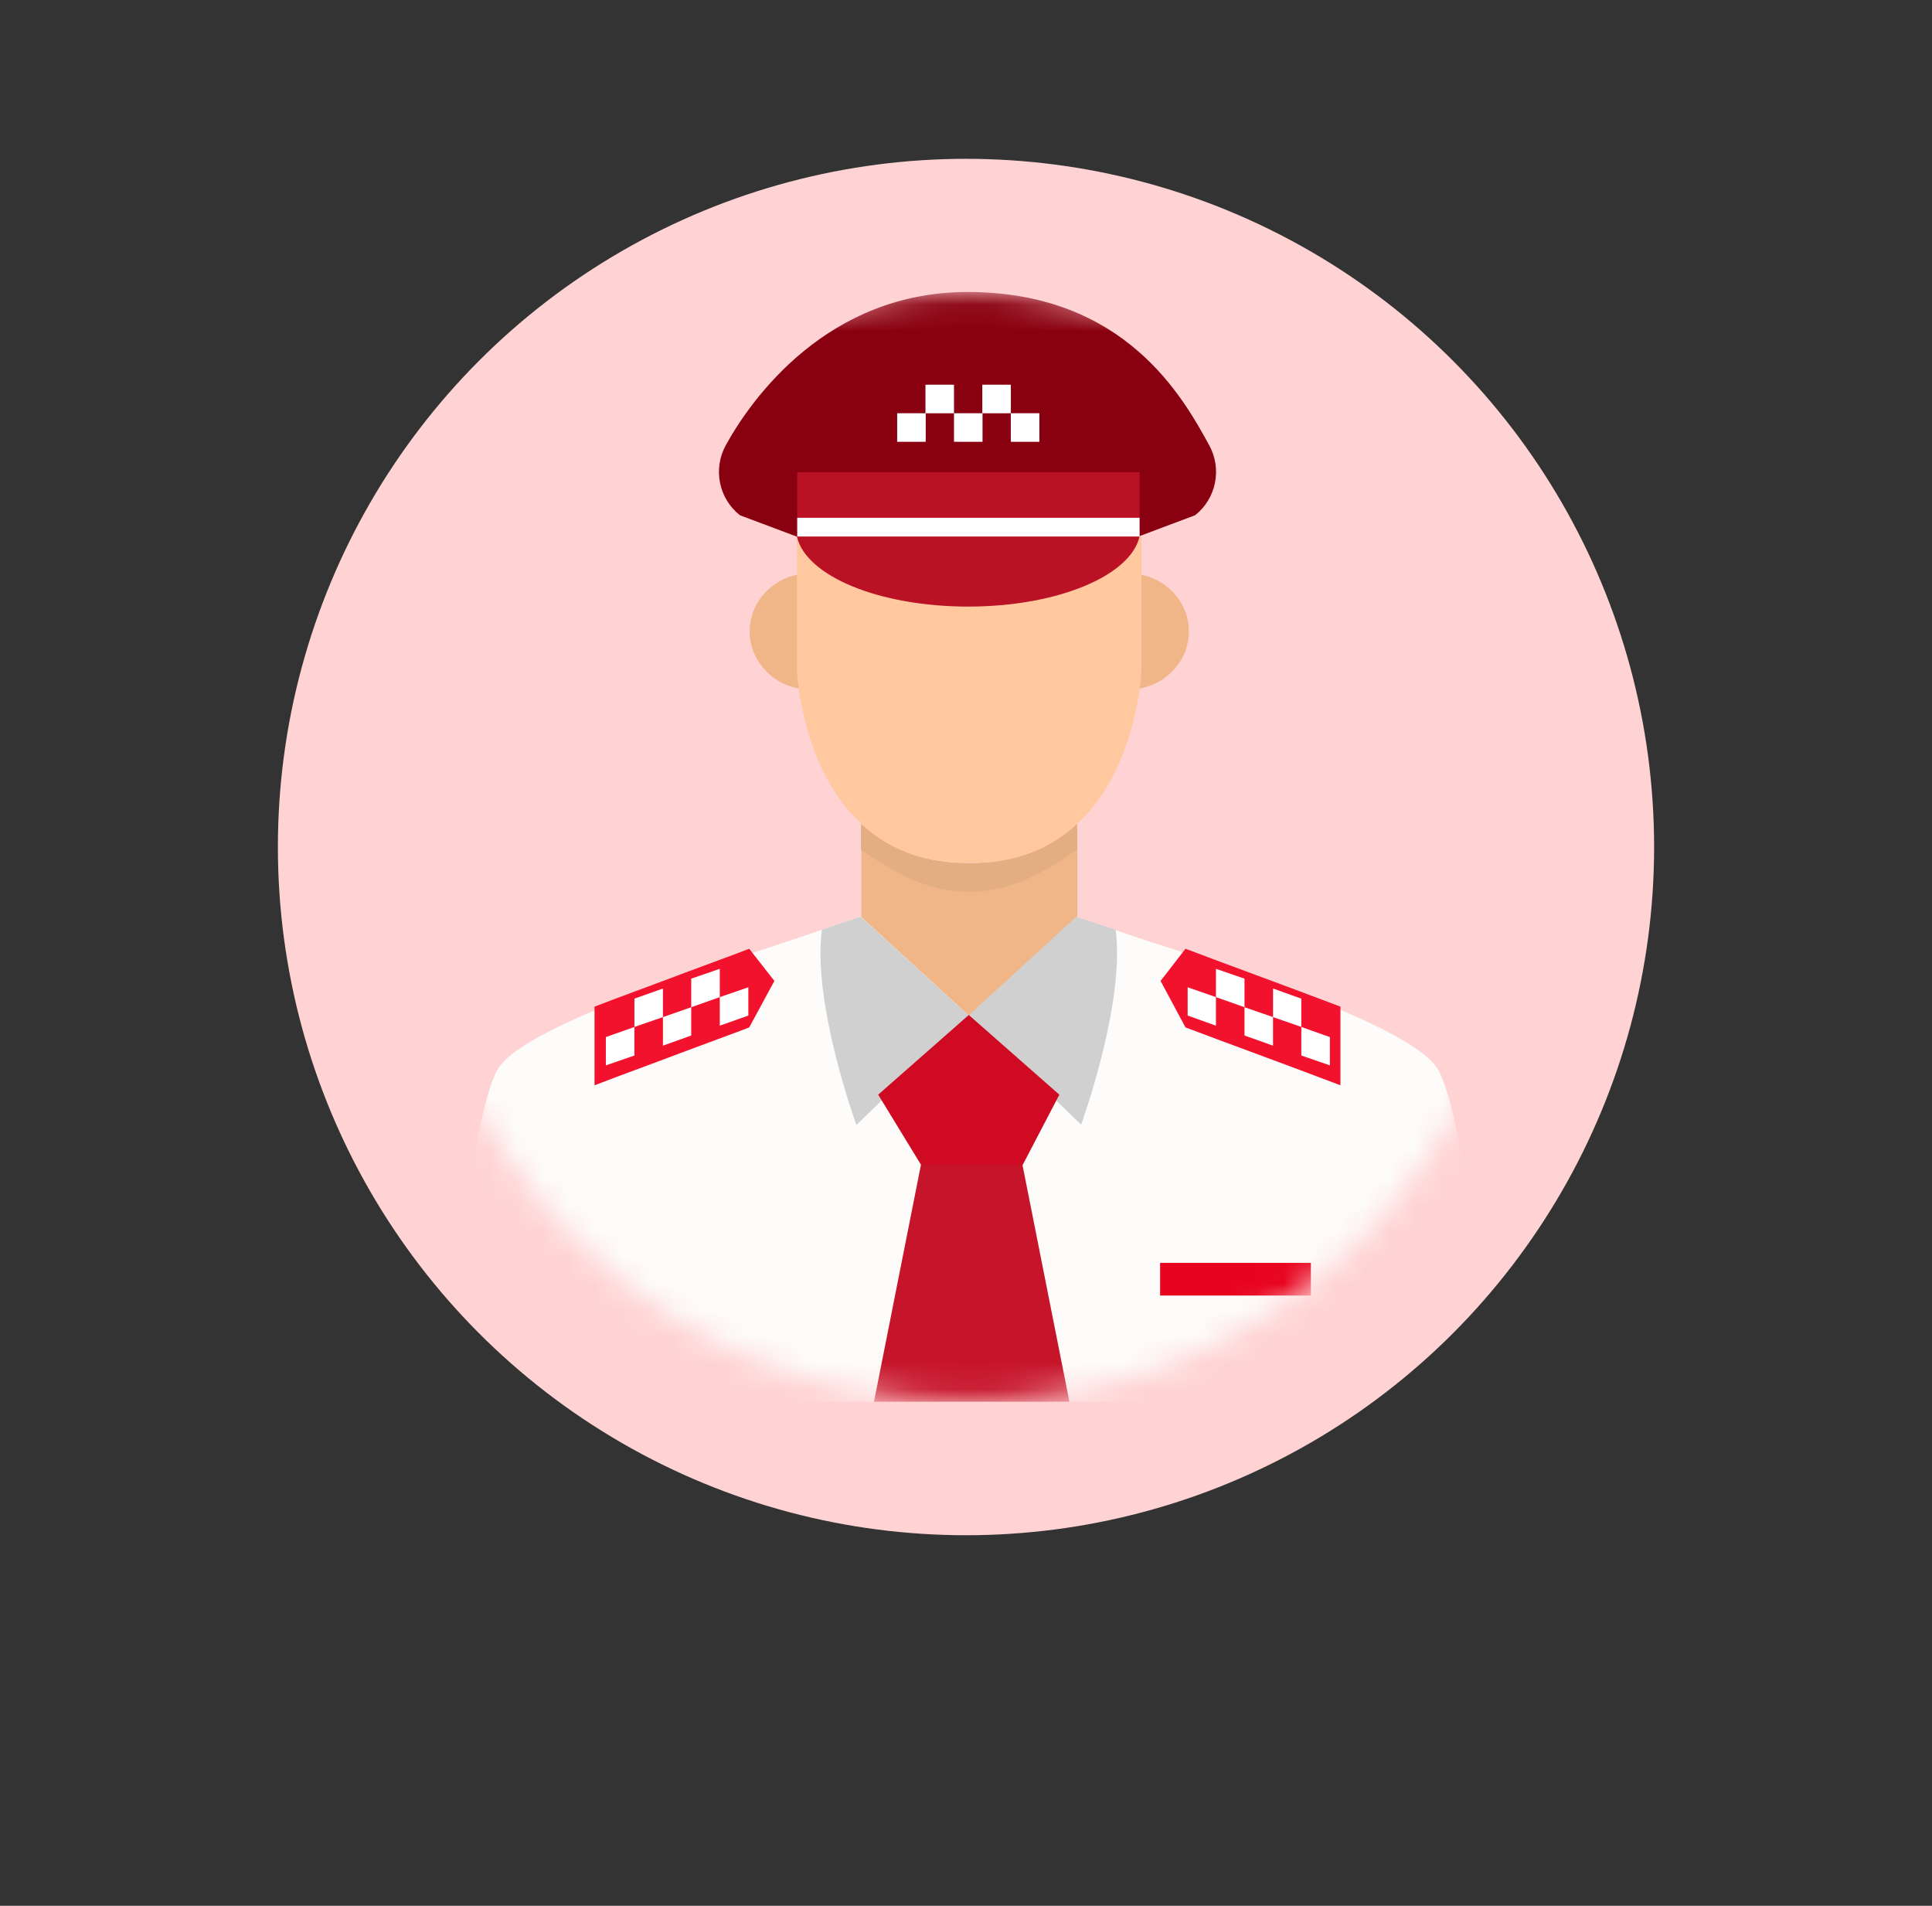 <svg xmlns="http://www.w3.org/2000/svg" width="73" height="72" viewBox="0 0 73 72" fill="none"><rect x="0" y="0" width="73" height="72" fill="#333333" stroke="none"/><g><circle cx="36.5" cy="32" r="26" fill="#FFD3D3"></circle></g><mask id="mask0_1265_103543" style="mask-type:luminance" maskUnits="userSpaceOnUse" x="15" y="11" width="43" height="42"><path d="M36.585 52.967C48.165 52.967 57.553 43.579 57.553 31.999C57.553 20.419 48.165 11.031 36.585 11.031C25.005 11.031 15.617 20.419 15.617 31.999C15.617 43.579 25.005 52.967 36.585 52.967Z" fill="white"></path></mask><g mask="url(#mask0_1265_103543)"><path d="M56.475 52.958H16.688C16.952 50.82 17.766 42.336 18.786 40.434C19.267 39.541 21.552 38.492 24.102 37.521C25.132 37.129 26.21 36.756 27.221 36.413C27.995 36.148 28.731 35.903 29.388 35.687C29.663 35.599 29.918 35.511 30.163 35.432C30.467 35.324 30.751 35.236 30.986 35.148C31.006 35.148 31.026 35.138 31.045 35.128C31.83 34.853 32.369 34.677 32.467 34.648C32.467 34.648 32.467 34.648 32.477 34.648H32.487L36.645 33.99H36.812L40.647 34.648C40.696 34.667 41.264 34.844 42.137 35.138C42.235 35.167 42.333 35.207 42.431 35.236C42.608 35.295 42.785 35.354 42.981 35.422C43.236 35.511 43.51 35.599 43.795 35.687C44.432 35.893 45.138 36.128 45.884 36.383C46.913 36.727 47.992 37.109 49.041 37.511C51.591 38.482 53.867 39.541 54.357 40.444C55.377 42.346 56.191 50.829 56.456 52.967L56.475 52.958Z" fill="#FDFCFA"></path><path d="M36.623 37.55H36.617V37.543V37.55H36.623Z" fill="#EAEAEA"></path><path d="M36.617 37.55H36.623H36.617V37.543V37.55Z" fill="#EAEAEA"></path><path d="M40.706 31.119V34.65L36.627 38.387L32.547 34.65V31.119C33.488 32.002 34.802 32.62 36.627 32.61C38.451 32.62 39.765 32.002 40.706 31.119Z" fill="#F0B687"></path><path d="M42.626 26.051C43.894 26.051 44.921 25.067 44.921 23.854C44.921 22.641 43.894 21.657 42.626 21.657C41.359 21.657 40.331 22.641 40.331 23.854C40.331 25.067 41.359 26.051 42.626 26.051Z" fill="#F0B687"></path><path d="M30.621 26.051C31.889 26.051 32.916 25.067 32.916 23.854C32.916 22.641 31.889 21.657 30.621 21.657C29.354 21.657 28.326 22.641 28.326 23.854C28.326 25.067 29.354 26.051 30.621 26.051Z" fill="#F0B687"></path><path d="M32.533 31.122V32.102C33.573 32.808 34.907 33.701 36.613 33.691C38.32 33.701 39.654 32.808 40.693 32.102V31.122C39.752 32.004 38.437 32.622 36.613 32.612C34.789 32.622 33.475 32.004 32.533 31.122Z" fill="#E3AE81"></path><path d="M30.114 20.274V25.373C30.114 25.373 30.418 32.651 36.626 32.601C42.834 32.651 43.128 25.373 43.128 25.373V20.274H30.114Z" fill="#FFC89F"></path><path d="M45.687 16.817C44.716 15.052 42.529 11.031 36.557 11.031C31.271 11.031 28.397 15.052 27.426 16.817C26.936 17.709 27.152 18.827 27.956 19.465L30.123 20.279H42.99L45.158 19.465C45.962 18.827 46.178 17.709 45.687 16.817Z" fill="#890010"></path><path d="M30.111 20.268C30.445 21.759 33.21 22.916 36.584 22.916C39.958 22.916 42.723 21.749 43.057 20.268H30.111Z" fill="#BA1125"></path><path d="M43.059 17.837H30.123V20.269H43.059V17.837Z" fill="#BA1125"></path><path d="M43.059 19.562H30.123V20.268H43.059V19.562Z" fill="white"></path><path d="M36.625 38.381L36.605 38.401L32.359 42.5C32.359 42.5 30.682 37.911 31.055 35.125C31.839 34.851 32.379 34.674 32.477 34.645C32.477 34.645 32.477 34.645 32.486 34.645H32.496H32.535L36.596 38.362L36.615 38.381H36.625Z" fill="#D0D0D0"></path><path d="M40.853 42.492L36.606 38.392L36.587 38.373L36.606 38.353L40.666 34.636C40.715 34.656 41.284 34.832 42.157 35.126C42.52 37.912 40.853 42.482 40.853 42.482V42.492Z" fill="#D0D0D0"></path><path d="M36.605 38.345L33.182 41.356L34.8 44.004H36.252H36.958H38.645L40.027 41.356L36.605 38.345Z" fill="#CF0A22"></path><path d="M40.408 52.957H33.023L34.798 44.003H38.633L40.408 52.957Z" fill="#C6152B"></path><path d="M29.26 37.059L28.309 38.815L27.819 39.001L27.132 39.256L25.916 39.707L25.239 39.962L23.974 40.433L23.288 40.688L22.464 41.002V38.03L23.288 37.717L23.974 37.462L25.239 36.991L25.916 36.736L27.132 36.285L27.819 36.03L28.309 35.843L29.26 37.059Z" fill="#F3122D"></path><path d="M43.852 37.059L44.793 38.815L45.294 39.001L45.97 39.256L47.186 39.707L47.873 39.962L49.138 40.433L49.815 40.688L50.648 41.002V38.03L49.815 37.717L49.138 37.462L47.873 36.991L47.186 36.736L45.97 36.285L45.294 36.03L44.793 35.843L43.852 37.059Z" fill="#F3122D"></path><path d="M49.532 47.71H43.834V48.945H49.532V47.71Z" fill="#E8041F"></path><path d="M34.978 15.612H33.899V16.691H34.978V15.612Z" fill="white"></path><path d="M36.047 14.534H34.968V15.613H36.047V14.534Z" fill="white"></path><path d="M37.125 15.612H36.047V16.691H37.125V15.612Z" fill="white"></path><path d="M38.195 14.534H37.116V15.613H38.195V14.534Z" fill="white"></path><path d="M39.273 15.612H38.194V16.691H39.273V15.612Z" fill="white"></path><path d="M23.971 39.876L22.892 40.249V39.18L23.971 38.798V39.876Z" fill="white"></path><path d="M25.049 38.425L23.971 38.797V37.728L25.049 37.346V38.425Z" fill="white"></path><path d="M26.118 39.121L25.049 39.504V38.425L26.118 38.052V39.121Z" fill="white"></path><path d="M27.197 37.67L26.118 38.052V36.973L27.197 36.601V37.67Z" fill="white"></path><path d="M28.276 38.367L27.197 38.749V37.671L28.276 37.298V38.367Z" fill="white"></path><path d="M49.17 39.876L50.249 40.249V39.18L49.17 38.798V39.876Z" fill="white"></path><path d="M48.101 38.425L49.17 38.797V37.728L48.101 37.346V38.425Z" fill="white"></path><path d="M47.023 39.121L48.101 39.504V38.425L47.023 38.052V39.121Z" fill="white"></path><path d="M45.944 37.67L47.023 38.052V36.973L45.944 36.601V37.67Z" fill="white"></path><path d="M44.875 38.367L45.944 38.749V37.671L44.875 37.298V38.367Z" fill="white"></path></g><defs><filter id="filter0_d_1265_103543" x="0.5" y="0" width="72" height="72" filterUnits="userSpaceOnUse" color-interpolation-filters="sRGB"><feGaussianBlur stdDeviation="5"></feGaussianBlur></filter></defs></svg>
